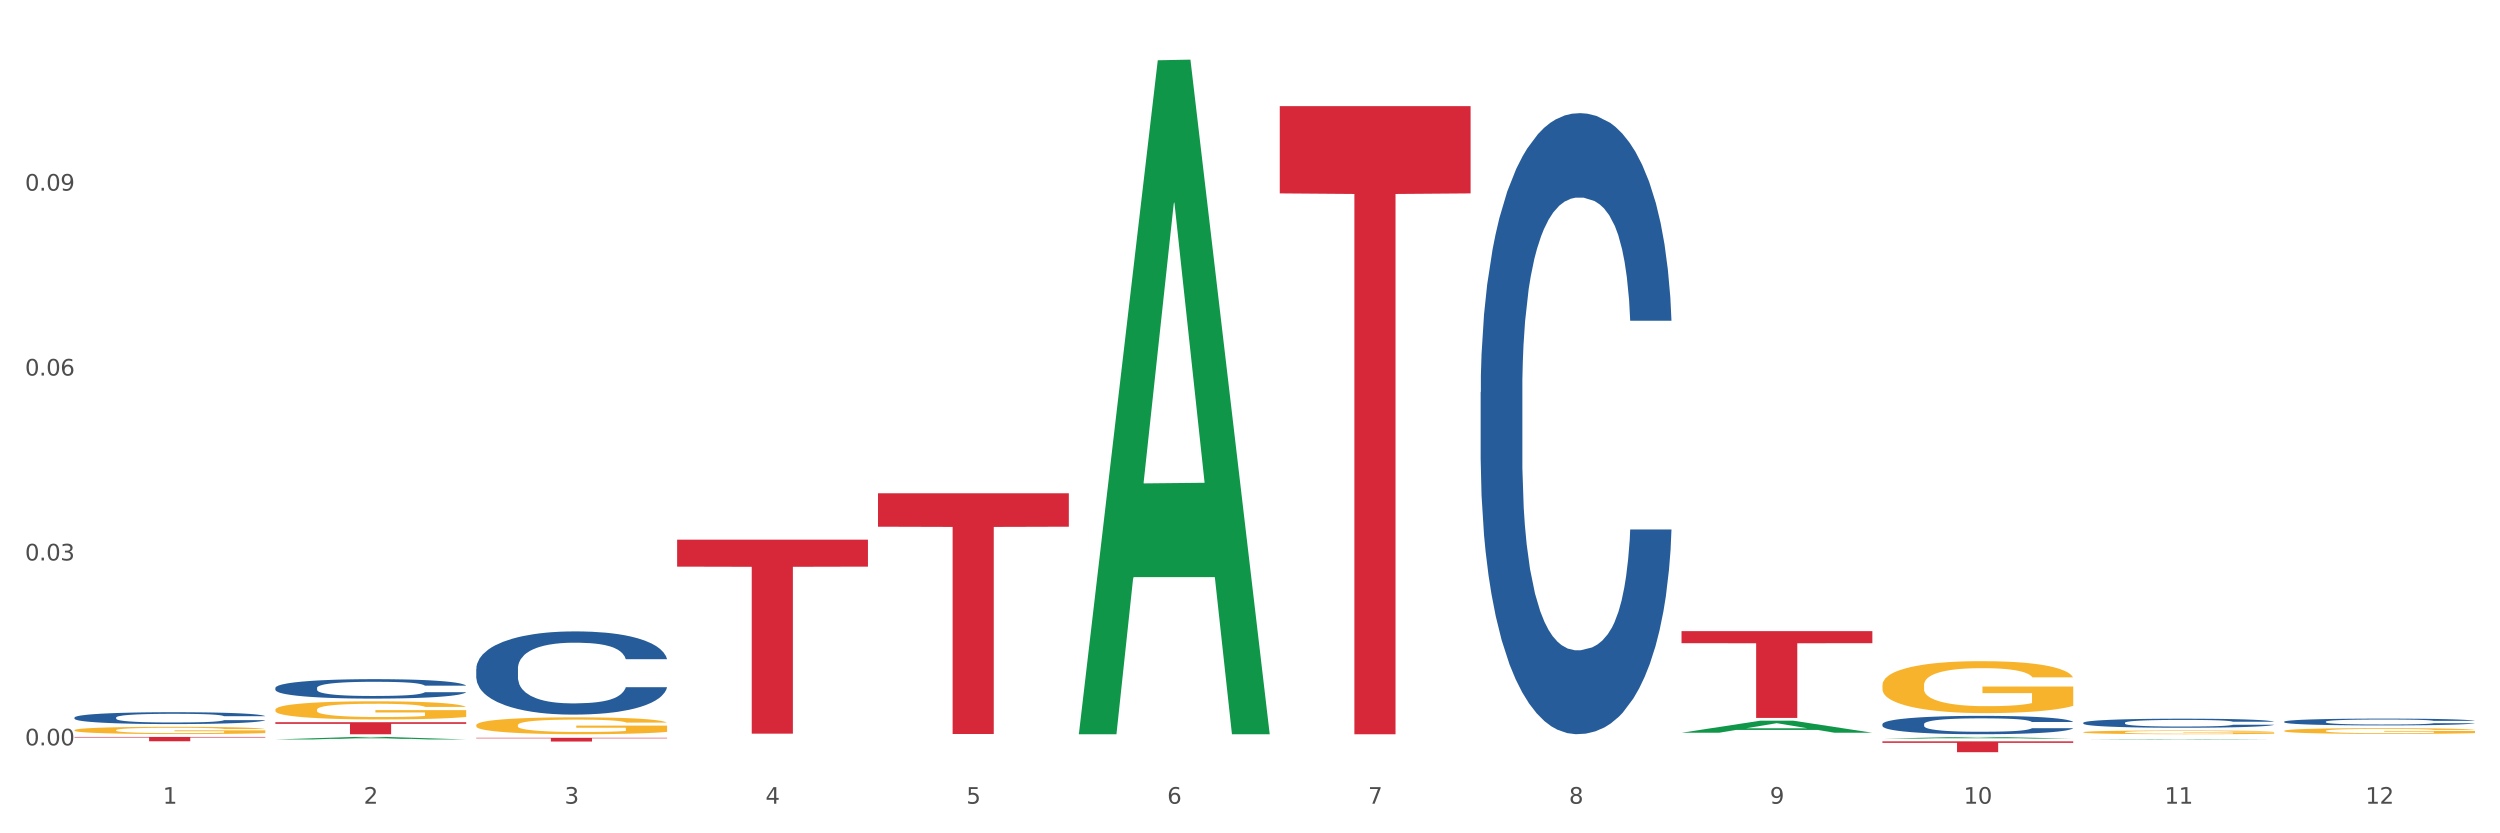 <?xml version="1.0" encoding="utf-8" standalone="no"?>
<!DOCTYPE svg PUBLIC "-//W3C//DTD SVG 1.1//EN"
  "http://www.w3.org/Graphics/SVG/1.1/DTD/svg11.dtd">
<svg xmlns:xlink="http://www.w3.org/1999/xlink" width="1080pt" height="360pt" viewBox="0 0 1080 360" xmlns="http://www.w3.org/2000/svg" version="1.1">
 <rect x="0" y="0" width="1080" height="360" fill="#333333" stroke="none"/>
 <defs>
  <style type="text/css">*{stroke-linejoin: round; stroke-linecap: butt}</style>
 </defs>
 <g id="figure_1">
  <g id="patch_1">
   <path d="M 0 360 
L 1080 360 
L 1080 0 
L 0 0 
z
" style="fill: #ffffff; stroke: #ffffff; stroke-linejoin: miter"/>
  </g>
  <g id="axes_1">
   <g id="matplotlib.axis_1">
    <g id="xtick_1">
     <g id="text_1">
      <!-- 1 -->
      <g style="fill: #4d4d4d" transform="translate(70.342 347.204) scale(0.096 -0.096)">
       <defs>
        <path id="DejaVuSans-31" d="M 794 531 
L 1825 531 
L 1825 4091 
L 703 3866 
L 703 4441 
L 1819 4666 
L 2450 4666 
L 2450 531 
L 3481 531 
L 3481 0 
L 794 0 
L 794 531 
z
" transform="scale(0.016)"/>
       </defs>
       <use xlink:href="#DejaVuSans-31"/>
      </g>
     </g>
    </g>
    <g id="xtick_2">
     <g id="text_2">
      <!-- 2 -->
      <g style="fill: #4d4d4d" transform="translate(157.122 347.204) scale(0.096 -0.096)">
       <defs>
        <path id="DejaVuSans-32" d="M 1228 531 
L 3431 531 
L 3431 0 
L 469 0 
L 469 531 
Q 828 903 1448 1529 
Q 2069 2156 2228 2338 
Q 2531 2678 2651 2914 
Q 2772 3150 2772 3378 
Q 2772 3750 2511 3984 
Q 2250 4219 1831 4219 
Q 1534 4219 1204 4116 
Q 875 4013 500 3803 
L 500 4441 
Q 881 4594 1212 4672 
Q 1544 4750 1819 4750 
Q 2544 4750 2975 4387 
Q 3406 4025 3406 3419 
Q 3406 3131 3298 2873 
Q 3191 2616 2906 2266 
Q 2828 2175 2409 1742 
Q 1991 1309 1228 531 
z
" transform="scale(0.016)"/>
       </defs>
       <use xlink:href="#DejaVuSans-32"/>
      </g>
     </g>
    </g>
    <g id="xtick_3">
     <g id="text_3">
      <!-- 3 -->
      <g style="fill: #4d4d4d" transform="translate(243.902 347.204) scale(0.096 -0.096)">
       <defs>
        <path id="DejaVuSans-33" d="M 2597 2516 
Q 3050 2419 3304 2112 
Q 3559 1806 3559 1356 
Q 3559 666 3084 287 
Q 2609 -91 1734 -91 
Q 1441 -91 1130 -33 
Q 819 25 488 141 
L 488 750 
Q 750 597 1062 519 
Q 1375 441 1716 441 
Q 2309 441 2620 675 
Q 2931 909 2931 1356 
Q 2931 1769 2642 2001 
Q 2353 2234 1838 2234 
L 1294 2234 
L 1294 2753 
L 1863 2753 
Q 2328 2753 2575 2939 
Q 2822 3125 2822 3475 
Q 2822 3834 2567 4026 
Q 2313 4219 1838 4219 
Q 1578 4219 1281 4162 
Q 984 4106 628 3988 
L 628 4550 
Q 988 4650 1302 4700 
Q 1616 4750 1894 4750 
Q 2613 4750 3031 4423 
Q 3450 4097 3450 3541 
Q 3450 3153 3228 2886 
Q 3006 2619 2597 2516 
z
" transform="scale(0.016)"/>
       </defs>
       <use xlink:href="#DejaVuSans-33"/>
      </g>
     </g>
    </g>
    <g id="xtick_4">
     <g id="text_4">
      <!-- 4 -->
      <g style="fill: #4d4d4d" transform="translate(330.683 347.204) scale(0.096 -0.096)">
       <defs>
        <path id="DejaVuSans-34" d="M 2419 4116 
L 825 1625 
L 2419 1625 
L 2419 4116 
z
M 2253 4666 
L 3047 4666 
L 3047 1625 
L 3713 1625 
L 3713 1100 
L 3047 1100 
L 3047 0 
L 2419 0 
L 2419 1100 
L 313 1100 
L 313 1709 
L 2253 4666 
z
" transform="scale(0.016)"/>
       </defs>
       <use xlink:href="#DejaVuSans-34"/>
      </g>
     </g>
    </g>
    <g id="xtick_5">
     <g id="text_5">
      <!-- 5 -->
      <g style="fill: #4d4d4d" transform="translate(417.463 347.204) scale(0.096 -0.096)">
       <defs>
        <path id="DejaVuSans-35" d="M 691 4666 
L 3169 4666 
L 3169 4134 
L 1269 4134 
L 1269 2991 
Q 1406 3038 1543 3061 
Q 1681 3084 1819 3084 
Q 2600 3084 3056 2656 
Q 3513 2228 3513 1497 
Q 3513 744 3044 326 
Q 2575 -91 1722 -91 
Q 1428 -91 1123 -41 
Q 819 9 494 109 
L 494 744 
Q 775 591 1075 516 
Q 1375 441 1709 441 
Q 2250 441 2565 725 
Q 2881 1009 2881 1497 
Q 2881 1984 2565 2268 
Q 2250 2553 1709 2553 
Q 1456 2553 1204 2497 
Q 953 2441 691 2322 
L 691 4666 
z
" transform="scale(0.016)"/>
       </defs>
       <use xlink:href="#DejaVuSans-35"/>
      </g>
     </g>
    </g>
    <g id="xtick_6">
     <g id="text_6">
      <!-- 6 -->
      <g style="fill: #4d4d4d" transform="translate(504.243 347.204) scale(0.096 -0.096)">
       <defs>
        <path id="DejaVuSans-36" d="M 2113 2584 
Q 1688 2584 1439 2293 
Q 1191 2003 1191 1497 
Q 1191 994 1439 701 
Q 1688 409 2113 409 
Q 2538 409 2786 701 
Q 3034 994 3034 1497 
Q 3034 2003 2786 2293 
Q 2538 2584 2113 2584 
z
M 3366 4563 
L 3366 3988 
Q 3128 4100 2886 4159 
Q 2644 4219 2406 4219 
Q 1781 4219 1451 3797 
Q 1122 3375 1075 2522 
Q 1259 2794 1537 2939 
Q 1816 3084 2150 3084 
Q 2853 3084 3261 2657 
Q 3669 2231 3669 1497 
Q 3669 778 3244 343 
Q 2819 -91 2113 -91 
Q 1303 -91 875 529 
Q 447 1150 447 2328 
Q 447 3434 972 4092 
Q 1497 4750 2381 4750 
Q 2619 4750 2861 4703 
Q 3103 4656 3366 4563 
z
" transform="scale(0.016)"/>
       </defs>
       <use xlink:href="#DejaVuSans-36"/>
      </g>
     </g>
    </g>
    <g id="xtick_7">
     <g id="text_7">
      <!-- 7 -->
      <g style="fill: #4d4d4d" transform="translate(591.024 347.204) scale(0.096 -0.096)">
       <defs>
        <path id="DejaVuSans-37" d="M 525 4666 
L 3525 4666 
L 3525 4397 
L 1831 0 
L 1172 0 
L 2766 4134 
L 525 4134 
L 525 4666 
z
" transform="scale(0.016)"/>
       </defs>
       <use xlink:href="#DejaVuSans-37"/>
      </g>
     </g>
    </g>
    <g id="xtick_8">
     <g id="text_8">
      <!-- 8 -->
      <g style="fill: #4d4d4d" transform="translate(677.804 347.204) scale(0.096 -0.096)">
       <defs>
        <path id="DejaVuSans-38" d="M 2034 2216 
Q 1584 2216 1326 1975 
Q 1069 1734 1069 1313 
Q 1069 891 1326 650 
Q 1584 409 2034 409 
Q 2484 409 2743 651 
Q 3003 894 3003 1313 
Q 3003 1734 2745 1975 
Q 2488 2216 2034 2216 
z
M 1403 2484 
Q 997 2584 770 2862 
Q 544 3141 544 3541 
Q 544 4100 942 4425 
Q 1341 4750 2034 4750 
Q 2731 4750 3128 4425 
Q 3525 4100 3525 3541 
Q 3525 3141 3298 2862 
Q 3072 2584 2669 2484 
Q 3125 2378 3379 2068 
Q 3634 1759 3634 1313 
Q 3634 634 3220 271 
Q 2806 -91 2034 -91 
Q 1263 -91 848 271 
Q 434 634 434 1313 
Q 434 1759 690 2068 
Q 947 2378 1403 2484 
z
M 1172 3481 
Q 1172 3119 1398 2916 
Q 1625 2713 2034 2713 
Q 2441 2713 2670 2916 
Q 2900 3119 2900 3481 
Q 2900 3844 2670 4047 
Q 2441 4250 2034 4250 
Q 1625 4250 1398 4047 
Q 1172 3844 1172 3481 
z
" transform="scale(0.016)"/>
       </defs>
       <use xlink:href="#DejaVuSans-38"/>
      </g>
     </g>
    </g>
    <g id="xtick_9">
     <g id="text_9">
      <!-- 9 -->
      <g style="fill: #4d4d4d" transform="translate(764.584 347.204) scale(0.096 -0.096)">
       <defs>
        <path id="DejaVuSans-39" d="M 703 97 
L 703 672 
Q 941 559 1184 500 
Q 1428 441 1663 441 
Q 2288 441 2617 861 
Q 2947 1281 2994 2138 
Q 2813 1869 2534 1725 
Q 2256 1581 1919 1581 
Q 1219 1581 811 2004 
Q 403 2428 403 3163 
Q 403 3881 828 4315 
Q 1253 4750 1959 4750 
Q 2769 4750 3195 4129 
Q 3622 3509 3622 2328 
Q 3622 1225 3098 567 
Q 2575 -91 1691 -91 
Q 1453 -91 1209 -44 
Q 966 3 703 97 
z
M 1959 2075 
Q 2384 2075 2632 2365 
Q 2881 2656 2881 3163 
Q 2881 3666 2632 3958 
Q 2384 4250 1959 4250 
Q 1534 4250 1286 3958 
Q 1038 3666 1038 3163 
Q 1038 2656 1286 2365 
Q 1534 2075 1959 2075 
z
" transform="scale(0.016)"/>
       </defs>
       <use xlink:href="#DejaVuSans-39"/>
      </g>
     </g>
    </g>
    <g id="xtick_10">
     <g id="text_10">
      <!-- 10 -->
      <g style="fill: #4d4d4d" transform="translate(848.311 347.204) scale(0.096 -0.096)">
       <defs>
        <path id="DejaVuSans-30" d="M 2034 4250 
Q 1547 4250 1301 3770 
Q 1056 3291 1056 2328 
Q 1056 1369 1301 889 
Q 1547 409 2034 409 
Q 2525 409 2770 889 
Q 3016 1369 3016 2328 
Q 3016 3291 2770 3770 
Q 2525 4250 2034 4250 
z
M 2034 4750 
Q 2819 4750 3233 4129 
Q 3647 3509 3647 2328 
Q 3647 1150 3233 529 
Q 2819 -91 2034 -91 
Q 1250 -91 836 529 
Q 422 1150 422 2328 
Q 422 3509 836 4129 
Q 1250 4750 2034 4750 
z
" transform="scale(0.016)"/>
       </defs>
       <use xlink:href="#DejaVuSans-31"/>
       <use xlink:href="#DejaVuSans-30" transform="translate(63.623 0)"/>
      </g>
     </g>
    </g>
    <g id="xtick_11">
     <g id="text_11">
      <!-- 11 -->
      <g style="fill: #4d4d4d" transform="translate(935.091 347.204) scale(0.096 -0.096)">
       <use xlink:href="#DejaVuSans-31"/>
       <use xlink:href="#DejaVuSans-31" transform="translate(63.623 0)"/>
      </g>
     </g>
    </g>
    <g id="xtick_12">
     <g id="text_12">
      <!-- 12 -->
      <g style="fill: #4d4d4d" transform="translate(1021.871 347.204) scale(0.096 -0.096)">
       <use xlink:href="#DejaVuSans-31"/>
       <use xlink:href="#DejaVuSans-32" transform="translate(63.623 0)"/>
      </g>
     </g>
    </g>
    <g id="xtick_13"/>
    <g id="xtick_14"/>
    <g id="xtick_15"/>
    <g id="xtick_16"/>
    <g id="xtick_17"/>
    <g id="xtick_18"/>
    <g id="xtick_19"/>
    <g id="xtick_20"/>
    <g id="xtick_21"/>
    <g id="xtick_22"/>
    <g id="xtick_23"/>
   </g>
   <g id="matplotlib.axis_2">
    <g id="ytick_1">
     <g id="text_13">
      <!-- 0.00 -->
      <g style="fill: #4d4d4d" transform="translate(10.8 322.006) scale(0.096 -0.096)">
       <defs>
        <path id="DejaVuSans-2e" d="M 684 794 
L 1344 794 
L 1344 0 
L 684 0 
L 684 794 
z
" transform="scale(0.016)"/>
       </defs>
       <use xlink:href="#DejaVuSans-30"/>
       <use xlink:href="#DejaVuSans-2e" transform="translate(63.623 0)"/>
       <use xlink:href="#DejaVuSans-30" transform="translate(95.41 0)"/>
       <use xlink:href="#DejaVuSans-30" transform="translate(159.033 0)"/>
      </g>
     </g>
    </g>
    <g id="ytick_2">
     <g id="text_14">
      <!-- 0.03 -->
      <g style="fill: #4d4d4d" transform="translate(10.8 242.124) scale(0.096 -0.096)">
       <use xlink:href="#DejaVuSans-30"/>
       <use xlink:href="#DejaVuSans-2e" transform="translate(63.623 0)"/>
       <use xlink:href="#DejaVuSans-30" transform="translate(95.41 0)"/>
       <use xlink:href="#DejaVuSans-33" transform="translate(159.033 0)"/>
      </g>
     </g>
    </g>
    <g id="ytick_3">
     <g id="text_15">
      <!-- 0.06 -->
      <g style="fill: #4d4d4d" transform="translate(10.8 162.242) scale(0.096 -0.096)">
       <use xlink:href="#DejaVuSans-30"/>
       <use xlink:href="#DejaVuSans-2e" transform="translate(63.623 0)"/>
       <use xlink:href="#DejaVuSans-30" transform="translate(95.41 0)"/>
       <use xlink:href="#DejaVuSans-36" transform="translate(159.033 0)"/>
      </g>
     </g>
    </g>
    <g id="ytick_4">
     <g id="text_16">
      <!-- 0.09 -->
      <g style="fill: #4d4d4d" transform="translate(10.8 82.36) scale(0.096 -0.096)">
       <use xlink:href="#DejaVuSans-30"/>
       <use xlink:href="#DejaVuSans-2e" transform="translate(63.623 0)"/>
       <use xlink:href="#DejaVuSans-30" transform="translate(95.41 0)"/>
       <use xlink:href="#DejaVuSans-39" transform="translate(159.033 0)"/>
      </g>
     </g>
    </g>
    <g id="ytick_5"/>
    <g id="ytick_6"/>
    <g id="ytick_7"/>
    <g id="ytick_8"/>
   </g>
   <g id="PolyCollection_1">
    <path d="M 899.978 319.516 
L 900.063 319.516 
L 934.06 319.273 
L 948.168 319.272 
L 982.42 319.516 
L 966.101 319.516 
L 958.707 319.459 
L 923.606 319.459 
L 923.351 319.46 
L 916.212 319.516 
L 899.978 319.516 
L 899.978 319.516 
L 928.025 319.426 
L 954.288 319.425 
L 941.284 319.324 
L 941.114 319.324 
L 940.944 319.325 
L 927.94 319.425 
L 928.025 319.426 
L 899.978 319.516 
z
" clip-path="url(#pc11365e813)" style="fill: #109648"/>
    <path d="M 379.296 213.08 
L 461.738 213.08 
L 461.738 227.535 
L 429.308 227.633 
L 429.308 317.098 
L 411.531 317.098 
L 411.531 227.633 
L 379.296 227.535 
L 379.296 213.178 
L 379.296 213.08 
z
" clip-path="url(#pc11365e813)" style="fill: #d62839"/>
    <path d="M 292.516 233.142 
L 374.957 233.142 
L 374.957 244.786 
L 342.528 244.865 
L 342.528 316.936 
L 324.75 316.936 
L 324.75 244.865 
L 292.516 244.786 
L 292.516 233.22 
L 292.516 233.142 
z
" clip-path="url(#pc11365e813)" style="fill: #d62839"/>
    <path d="M 205.736 318.744 
L 288.177 318.744 
L 288.177 318.965 
L 255.747 318.967 
L 255.747 320.334 
L 237.97 320.334 
L 237.97 318.967 
L 205.736 318.965 
L 205.736 318.746 
L 205.736 318.744 
z
" clip-path="url(#pc11365e813)" style="fill: #d62839"/>
    <path d="M 552.857 45.839 
L 635.298 45.839 
L 635.298 83.548 
L 602.869 83.802 
L 602.869 317.189 
L 585.091 317.189 
L 585.091 83.802 
L 552.857 83.548 
L 552.857 46.094 
L 552.857 45.839 
z
" clip-path="url(#pc11365e813)" style="fill: #d62839"/>
    <path d="M 813.198 320.258 
L 895.639 320.258 
L 895.639 320.91 
L 863.21 320.915 
L 863.21 324.95 
L 845.432 324.95 
L 845.432 320.915 
L 813.198 320.91 
L 813.198 320.263 
L 813.198 320.258 
z
" clip-path="url(#pc11365e813)" style="fill: #d62839"/>
    <path d="M 726.418 272.641 
L 808.859 272.641 
L 808.859 277.854 
L 776.429 277.89 
L 776.429 310.155 
L 758.652 310.155 
L 758.652 277.89 
L 726.418 277.854 
L 726.418 272.676 
L 726.418 272.641 
z
" clip-path="url(#pc11365e813)" style="fill: #d62839"/>
    <path d="M 32.175 318.359 
L 114.616 318.359 
L 114.616 318.617 
L 82.187 318.619 
L 82.187 320.216 
L 64.409 320.216 
L 64.409 318.619 
L 32.175 318.617 
L 32.175 318.361 
L 32.175 318.359 
z
" clip-path="url(#pc11365e813)" style="fill: #d62839"/>
    <path d="M 986.759 311.759 
L 986.856 311.757 
L 986.856 311.681 
L 987.148 311.579 
L 988.22 311.391 
L 989.585 311.248 
L 991.923 311.081 
L 993.19 311.011 
L 994.847 310.933 
L 998.258 310.807 
L 1002.156 310.699 
L 1004.884 310.64 
L 1006.93 310.602 
L 1011.511 310.535 
L 1014.142 310.505 
L 1016.87 310.481 
L 1019.209 310.465 
L 1023.107 310.446 
L 1026.225 310.438 
L 1029.831 310.435 
L 1032.852 310.438 
L 1036.847 310.449 
L 1042.694 310.481 
L 1044.935 310.5 
L 1047.956 310.532 
L 1051.075 310.575 
L 1053.608 310.618 
L 1056.532 310.68 
L 1059.553 310.761 
L 1062.476 310.863 
L 1064.522 310.958 
L 1066.179 311.057 
L 1067.641 311.178 
L 1068.713 311.31 
L 1069.2 311.42 
L 1051.367 311.42 
L 1050.88 311.321 
L 1049.905 311.213 
L 1048.931 311.141 
L 1047.859 311.081 
L 1046.202 311.014 
L 1044.74 310.971 
L 1042.304 310.92 
L 1040.063 310.888 
L 1038.211 310.869 
L 1035.97 310.853 
L 1031.195 310.836 
L 1027.784 310.836 
L 1025.641 310.842 
L 1023.009 310.855 
L 1020.768 310.874 
L 1018.137 310.906 
L 1016.091 310.941 
L 1014.044 310.987 
L 1012.875 311.019 
L 1011.121 311.079 
L 1009.951 311.127 
L 1008.392 311.21 
L 1007.515 311.27 
L 1005.956 311.423 
L 1005.274 311.536 
L 1004.982 311.614 
L 1004.787 311.7 
L 1004.787 312.12 
L 1005.371 312.308 
L 1005.859 312.389 
L 1006.638 312.481 
L 1008.1 312.599 
L 1010.244 312.715 
L 1012.485 312.798 
L 1014.337 312.849 
L 1016.091 312.887 
L 1017.845 312.917 
L 1019.989 312.943 
L 1021.743 312.96 
L 1024.374 312.976 
L 1027.492 312.984 
L 1029.928 312.984 
L 1034.898 312.97 
L 1037.139 312.957 
L 1039.283 312.938 
L 1041.622 312.908 
L 1043.474 312.876 
L 1044.546 312.852 
L 1046.3 312.801 
L 1047.664 312.747 
L 1048.833 312.685 
L 1049.613 312.631 
L 1050.49 312.551 
L 1051.172 312.459 
L 1051.367 312.411 
L 1069.2 312.411 
L 1068.81 312.507 
L 1068.128 312.602 
L 1066.764 312.728 
L 1065.692 312.801 
L 1064.035 312.89 
L 1062.281 312.965 
L 1059.845 313.048 
L 1057.604 313.11 
L 1055.265 313.164 
L 1052.731 313.213 
L 1048.151 313.28 
L 1046.495 313.299 
L 1042.986 313.331 
L 1040.258 313.35 
L 1036.262 313.369 
L 1032.17 313.379 
L 1027.882 313.382 
L 1024.081 313.377 
L 1019.891 313.361 
L 1017.26 313.344 
L 1014.337 313.32 
L 1010.926 313.282 
L 1007.71 313.237 
L 1004.689 313.183 
L 1001.863 313.121 
L 999.232 313.051 
L 995.821 312.935 
L 993.288 312.822 
L 991.436 312.717 
L 990.169 312.629 
L 988.903 312.516 
L 988.22 312.438 
L 987.148 312.249 
L 986.759 312.074 
L 986.759 311.759 
z
" clip-path="url(#pc11365e813)" style="fill: #255c99"/>
    <path d="M 118.955 311.978 
L 201.397 311.978 
L 201.397 312.702 
L 168.967 312.707 
L 168.967 317.189 
L 151.189 317.189 
L 151.189 312.707 
L 118.955 312.702 
L 118.955 311.983 
L 118.955 311.978 
z
" clip-path="url(#pc11365e813)" style="fill: #d62839"/>
    <path d="M 32.175 309.976 
L 32.272 309.972 
L 32.272 309.84 
L 32.565 309.662 
L 33.637 309.334 
L 35.001 309.086 
L 37.34 308.795 
L 38.607 308.674 
L 40.263 308.538 
L 43.674 308.317 
L 47.572 308.13 
L 50.3 308.027 
L 52.347 307.961 
L 56.927 307.844 
L 59.558 307.793 
L 62.287 307.75 
L 64.625 307.722 
L 68.523 307.689 
L 71.642 307.675 
L 75.247 307.671 
L 78.268 307.675 
L 82.263 307.694 
L 88.11 307.75 
L 90.352 307.783 
L 93.373 307.839 
L 96.491 307.914 
L 99.025 307.989 
L 101.948 308.097 
L 104.969 308.238 
L 107.892 308.416 
L 109.939 308.58 
L 111.595 308.753 
L 113.057 308.964 
L 114.129 309.194 
L 114.616 309.386 
L 96.783 309.386 
L 96.296 309.212 
L 95.322 309.025 
L 94.347 308.898 
L 93.275 308.795 
L 91.619 308.678 
L 90.157 308.603 
L 87.721 308.514 
L 85.479 308.458 
L 83.628 308.425 
L 81.386 308.397 
L 76.611 308.369 
L 73.201 308.369 
L 71.057 308.378 
L 68.426 308.402 
L 66.184 308.435 
L 63.553 308.491 
L 61.507 308.552 
L 59.461 308.631 
L 58.291 308.688 
L 56.537 308.791 
L 55.368 308.875 
L 53.809 309.02 
L 52.932 309.123 
L 51.372 309.391 
L 50.69 309.587 
L 50.398 309.723 
L 50.203 309.873 
L 50.203 310.604 
L 50.788 310.932 
L 51.275 311.073 
L 52.054 311.232 
L 53.516 311.438 
L 55.66 311.64 
L 57.901 311.785 
L 59.753 311.874 
L 61.507 311.94 
L 63.261 311.991 
L 65.405 312.038 
L 67.159 312.066 
L 69.79 312.094 
L 72.908 312.108 
L 75.345 312.108 
L 80.314 312.085 
L 82.556 312.062 
L 84.7 312.029 
L 87.038 311.977 
L 88.89 311.921 
L 89.962 311.879 
L 91.716 311.79 
L 93.08 311.696 
L 94.25 311.588 
L 95.029 311.495 
L 95.906 311.354 
L 96.588 311.195 
L 96.783 311.11 
L 114.616 311.11 
L 114.227 311.279 
L 113.544 311.443 
L 112.18 311.663 
L 111.108 311.79 
L 109.452 311.944 
L 107.697 312.076 
L 105.261 312.221 
L 103.02 312.329 
L 100.681 312.422 
L 98.148 312.507 
L 93.567 312.624 
L 91.911 312.657 
L 88.403 312.713 
L 85.674 312.746 
L 81.679 312.779 
L 77.586 312.797 
L 73.298 312.802 
L 69.498 312.793 
L 65.307 312.765 
L 62.676 312.736 
L 59.753 312.694 
L 56.342 312.629 
L 53.126 312.549 
L 50.105 312.455 
L 47.279 312.347 
L 44.648 312.226 
L 41.238 312.024 
L 38.704 311.827 
L 36.853 311.645 
L 35.586 311.49 
L 34.319 311.293 
L 33.637 311.157 
L 32.565 310.829 
L 32.175 310.525 
L 32.175 309.976 
z
" clip-path="url(#pc11365e813)" style="fill: #255c99"/>
    <path d="M 118.955 297.168 
L 119.053 297.16 
L 119.053 296.946 
L 119.345 296.654 
L 120.417 296.117 
L 121.781 295.71 
L 124.12 295.235 
L 125.387 295.035 
L 127.044 294.813 
L 130.454 294.452 
L 134.352 294.145 
L 137.081 293.976 
L 139.127 293.869 
L 143.707 293.677 
L 146.338 293.593 
L 149.067 293.524 
L 151.406 293.478 
L 155.304 293.424 
L 158.422 293.401 
L 162.028 293.393 
L 165.048 293.401 
L 169.044 293.432 
L 174.891 293.524 
L 177.132 293.577 
L 180.153 293.669 
L 183.271 293.792 
L 185.805 293.915 
L 188.728 294.091 
L 191.749 294.322 
L 194.673 294.613 
L 196.719 294.882 
L 198.376 295.166 
L 199.837 295.511 
L 200.909 295.887 
L 201.397 296.201 
L 183.564 296.201 
L 183.076 295.917 
L 182.102 295.611 
L 181.127 295.403 
L 180.055 295.235 
L 178.399 295.043 
L 176.937 294.92 
L 174.501 294.774 
L 172.26 294.682 
L 170.408 294.628 
L 168.167 294.582 
L 163.392 294.536 
L 159.981 294.536 
L 157.837 294.552 
L 155.206 294.59 
L 152.965 294.644 
L 150.334 294.736 
L 148.287 294.836 
L 146.241 294.966 
L 145.071 295.058 
L 143.317 295.227 
L 142.148 295.365 
L 140.589 295.603 
L 139.712 295.772 
L 138.153 296.209 
L 137.471 296.531 
L 137.178 296.754 
L 136.983 296.999 
L 136.983 298.196 
L 137.568 298.733 
L 138.055 298.964 
L 138.835 299.224 
L 140.297 299.562 
L 142.44 299.892 
L 144.682 300.13 
L 146.533 300.276 
L 148.287 300.383 
L 150.041 300.467 
L 152.185 300.544 
L 153.939 300.59 
L 156.57 300.636 
L 159.689 300.659 
L 162.125 300.659 
L 167.095 300.621 
L 169.336 300.583 
L 171.48 300.529 
L 173.819 300.444 
L 175.67 300.352 
L 176.742 300.283 
L 178.496 300.138 
L 179.861 299.984 
L 181.03 299.808 
L 181.81 299.654 
L 182.687 299.424 
L 183.369 299.163 
L 183.564 299.025 
L 201.397 299.025 
L 201.007 299.301 
L 200.325 299.57 
L 198.96 299.93 
L 197.889 300.138 
L 196.232 300.391 
L 194.478 300.606 
L 192.042 300.843 
L 189.8 301.02 
L 187.462 301.173 
L 184.928 301.311 
L 180.348 301.503 
L 178.691 301.557 
L 175.183 301.649 
L 172.454 301.703 
L 168.459 301.756 
L 164.366 301.787 
L 160.079 301.795 
L 156.278 301.779 
L 152.088 301.733 
L 149.457 301.687 
L 146.533 301.618 
L 143.123 301.511 
L 139.907 301.381 
L 136.886 301.227 
L 134.06 301.051 
L 131.429 300.851 
L 128.018 300.521 
L 125.484 300.199 
L 123.633 299.9 
L 122.366 299.646 
L 121.099 299.324 
L 120.417 299.102 
L 119.345 298.565 
L 118.955 298.066 
L 118.955 297.168 
z
" clip-path="url(#pc11365e813)" style="fill: #255c99"/>
    <path d="M 205.736 288.915 
L 205.833 288.882 
L 205.833 287.963 
L 206.125 286.715 
L 207.197 284.416 
L 208.562 282.676 
L 210.9 280.64 
L 212.167 279.787 
L 213.824 278.834 
L 217.235 277.291 
L 221.133 275.978 
L 223.861 275.255 
L 225.907 274.795 
L 230.488 273.975 
L 233.119 273.613 
L 235.847 273.318 
L 238.186 273.121 
L 242.084 272.891 
L 245.202 272.792 
L 248.808 272.76 
L 251.829 272.792 
L 255.824 272.924 
L 261.671 273.318 
L 263.912 273.548 
L 266.933 273.942 
L 270.052 274.467 
L 272.585 274.992 
L 275.509 275.748 
L 278.53 276.733 
L 281.453 277.981 
L 283.499 279.13 
L 285.156 280.345 
L 286.618 281.822 
L 287.69 283.431 
L 288.177 284.778 
L 270.344 284.778 
L 269.857 283.563 
L 268.882 282.249 
L 267.908 281.363 
L 266.836 280.64 
L 265.179 279.819 
L 263.717 279.294 
L 261.281 278.67 
L 259.04 278.276 
L 257.188 278.046 
L 254.947 277.849 
L 250.172 277.652 
L 246.761 277.652 
L 244.618 277.718 
L 241.986 277.882 
L 239.745 278.112 
L 237.114 278.506 
L 235.068 278.933 
L 233.021 279.491 
L 231.852 279.885 
L 230.098 280.607 
L 228.928 281.198 
L 227.369 282.216 
L 226.492 282.939 
L 224.933 284.81 
L 224.251 286.19 
L 223.959 287.142 
L 223.764 288.193 
L 223.764 293.315 
L 224.348 295.614 
L 224.836 296.599 
L 225.615 297.715 
L 227.077 299.16 
L 229.221 300.572 
L 231.462 301.59 
L 233.314 302.214 
L 235.068 302.673 
L 236.822 303.034 
L 238.966 303.363 
L 240.72 303.56 
L 243.351 303.757 
L 246.469 303.855 
L 248.905 303.855 
L 253.875 303.691 
L 256.116 303.527 
L 258.26 303.297 
L 260.599 302.936 
L 262.451 302.542 
L 263.523 302.246 
L 265.277 301.623 
L 266.641 300.966 
L 267.81 300.211 
L 268.59 299.554 
L 269.467 298.569 
L 270.149 297.452 
L 270.344 296.861 
L 288.177 296.861 
L 287.787 298.043 
L 287.105 299.193 
L 285.741 300.736 
L 284.669 301.623 
L 283.012 302.706 
L 281.258 303.626 
L 278.822 304.643 
L 276.581 305.399 
L 274.242 306.055 
L 271.708 306.646 
L 267.128 307.467 
L 265.472 307.697 
L 261.963 308.091 
L 259.235 308.321 
L 255.239 308.551 
L 251.147 308.682 
L 246.859 308.715 
L 243.058 308.649 
L 238.868 308.452 
L 236.237 308.255 
L 233.314 307.96 
L 229.903 307.5 
L 226.687 306.942 
L 223.666 306.285 
L 220.84 305.53 
L 218.209 304.676 
L 214.798 303.264 
L 212.265 301.885 
L 210.413 300.605 
L 209.146 299.521 
L 207.88 298.142 
L 207.197 297.19 
L 206.125 294.891 
L 205.736 292.757 
L 205.736 288.915 
z
" clip-path="url(#pc11365e813)" style="fill: #255c99"/>
    <path d="M 639.637 169.428 
L 639.735 169.183 
L 639.735 162.322 
L 640.027 153.011 
L 641.099 135.859 
L 642.463 122.872 
L 644.802 107.68 
L 646.069 101.309 
L 647.726 94.203 
L 651.136 82.687 
L 655.034 72.885 
L 657.763 67.495 
L 659.809 64.064 
L 664.389 57.938 
L 667.02 55.243 
L 669.749 53.038 
L 672.088 51.567 
L 675.986 49.852 
L 679.104 49.117 
L 682.71 48.872 
L 685.73 49.117 
L 689.726 50.097 
L 695.573 53.038 
L 697.814 54.753 
L 700.835 57.693 
L 703.953 61.614 
L 706.487 65.534 
L 709.41 71.17 
L 712.431 78.521 
L 715.355 87.832 
L 717.401 96.408 
L 719.058 105.475 
L 720.519 116.501 
L 721.591 128.508 
L 722.079 138.554 
L 704.246 138.554 
L 703.758 129.488 
L 702.784 119.686 
L 701.809 113.071 
L 700.737 107.68 
L 699.081 101.554 
L 697.619 97.634 
L 695.183 92.978 
L 692.942 90.038 
L 691.09 88.322 
L 688.849 86.852 
L 684.074 85.382 
L 680.663 85.382 
L 678.519 85.872 
L 675.888 87.097 
L 673.647 88.812 
L 671.016 91.753 
L 668.969 94.938 
L 666.923 99.104 
L 665.754 102.044 
L 663.999 107.435 
L 662.83 111.845 
L 661.271 119.441 
L 660.394 124.832 
L 658.835 138.799 
L 658.153 149.09 
L 657.86 156.196 
L 657.665 164.037 
L 657.665 202.262 
L 658.25 219.415 
L 658.737 226.766 
L 659.517 235.097 
L 660.979 245.878 
L 663.122 256.415 
L 665.364 264.011 
L 667.215 268.666 
L 668.969 272.097 
L 670.723 274.792 
L 672.867 277.242 
L 674.621 278.713 
L 677.252 280.183 
L 680.371 280.918 
L 682.807 280.918 
L 687.777 279.693 
L 690.018 278.468 
L 692.162 276.752 
L 694.501 274.057 
L 696.352 271.117 
L 697.424 268.911 
L 699.178 264.256 
L 700.543 259.355 
L 701.712 253.719 
L 702.492 248.819 
L 703.369 241.468 
L 704.051 233.137 
L 704.246 228.726 
L 722.079 228.726 
L 721.689 237.547 
L 721.007 246.123 
L 719.642 257.64 
L 718.571 264.256 
L 716.914 272.342 
L 715.16 279.203 
L 712.724 286.799 
L 710.482 292.434 
L 708.144 297.335 
L 705.61 301.746 
L 701.03 307.871 
L 699.373 309.587 
L 695.865 312.527 
L 693.136 314.242 
L 689.141 315.958 
L 685.048 316.938 
L 680.761 317.183 
L 676.96 316.693 
L 672.77 315.222 
L 670.139 313.752 
L 667.215 311.547 
L 663.805 308.116 
L 660.589 303.951 
L 657.568 299.05 
L 654.742 293.415 
L 652.111 287.044 
L 648.7 276.507 
L 646.166 266.216 
L 644.315 256.66 
L 643.048 248.574 
L 641.781 238.282 
L 641.099 231.176 
L 640.027 214.024 
L 639.637 198.097 
L 639.637 169.428 
z
" clip-path="url(#pc11365e813)" style="fill: #255c99"/>
    <path d="M 813.198 312.814 
L 813.295 312.807 
L 813.295 312.604 
L 813.588 312.328 
L 814.66 311.821 
L 816.024 311.436 
L 818.363 310.986 
L 819.63 310.798 
L 821.286 310.587 
L 824.697 310.246 
L 828.595 309.956 
L 831.323 309.797 
L 833.37 309.695 
L 837.95 309.514 
L 840.581 309.434 
L 843.31 309.369 
L 845.648 309.325 
L 849.546 309.274 
L 852.665 309.253 
L 856.27 309.245 
L 859.291 309.253 
L 863.286 309.282 
L 869.133 309.369 
L 871.375 309.419 
L 874.396 309.506 
L 877.514 309.623 
L 880.048 309.739 
L 882.971 309.905 
L 885.992 310.123 
L 888.915 310.399 
L 890.962 310.653 
L 892.618 310.921 
L 894.08 311.247 
L 895.152 311.603 
L 895.639 311.9 
L 877.806 311.9 
L 877.319 311.632 
L 876.345 311.342 
L 875.37 311.146 
L 874.298 310.986 
L 872.642 310.805 
L 871.18 310.689 
L 868.744 310.551 
L 866.502 310.464 
L 864.651 310.413 
L 862.409 310.37 
L 857.634 310.326 
L 854.224 310.326 
L 852.08 310.341 
L 849.449 310.377 
L 847.207 310.428 
L 844.576 310.515 
L 842.53 310.609 
L 840.484 310.732 
L 839.314 310.819 
L 837.56 310.979 
L 836.391 311.11 
L 834.832 311.335 
L 833.955 311.494 
L 832.395 311.908 
L 831.713 312.212 
L 831.421 312.423 
L 831.226 312.655 
L 831.226 313.786 
L 831.811 314.294 
L 832.298 314.512 
L 833.077 314.759 
L 834.539 315.078 
L 836.683 315.39 
L 838.924 315.615 
L 840.776 315.752 
L 842.53 315.854 
L 844.284 315.934 
L 846.428 316.006 
L 848.182 316.05 
L 850.813 316.093 
L 853.931 316.115 
L 856.368 316.115 
L 861.338 316.079 
L 863.579 316.043 
L 865.723 315.992 
L 868.061 315.912 
L 869.913 315.825 
L 870.985 315.76 
L 872.739 315.622 
L 874.103 315.477 
L 875.273 315.31 
L 876.052 315.165 
L 876.929 314.947 
L 877.611 314.701 
L 877.806 314.57 
L 895.639 314.57 
L 895.25 314.831 
L 894.567 315.085 
L 893.203 315.426 
L 892.131 315.622 
L 890.475 315.861 
L 888.72 316.064 
L 886.284 316.289 
L 884.043 316.456 
L 881.704 316.601 
L 879.171 316.732 
L 874.59 316.913 
L 872.934 316.964 
L 869.426 317.051 
L 866.697 317.102 
L 862.702 317.152 
L 858.609 317.181 
L 854.321 317.189 
L 850.521 317.174 
L 846.33 317.131 
L 843.699 317.087 
L 840.776 317.022 
L 837.365 316.92 
L 834.149 316.797 
L 831.129 316.652 
L 828.303 316.485 
L 825.671 316.296 
L 822.261 315.985 
L 819.727 315.68 
L 817.876 315.397 
L 816.609 315.158 
L 815.342 314.853 
L 814.66 314.642 
L 813.588 314.135 
L 813.198 313.663 
L 813.198 312.814 
z
" clip-path="url(#pc11365e813)" style="fill: #255c99"/>
    <path d="M 899.978 312.232 
L 900.076 312.229 
L 900.076 312.128 
L 900.368 311.992 
L 901.44 311.742 
L 902.804 311.552 
L 905.143 311.33 
L 906.41 311.237 
L 908.067 311.133 
L 911.477 310.964 
L 915.375 310.821 
L 918.104 310.742 
L 920.15 310.692 
L 924.73 310.603 
L 927.361 310.563 
L 930.09 310.531 
L 932.429 310.51 
L 936.327 310.484 
L 939.445 310.474 
L 943.051 310.47 
L 946.071 310.474 
L 950.067 310.488 
L 955.914 310.531 
L 958.155 310.556 
L 961.176 310.599 
L 964.294 310.656 
L 966.828 310.714 
L 969.751 310.796 
L 972.772 310.903 
L 975.696 311.04 
L 977.742 311.165 
L 979.399 311.297 
L 980.86 311.459 
L 981.932 311.634 
L 982.42 311.781 
L 964.587 311.781 
L 964.099 311.648 
L 963.125 311.505 
L 962.15 311.408 
L 961.078 311.33 
L 959.422 311.24 
L 957.96 311.183 
L 955.524 311.115 
L 953.283 311.072 
L 951.431 311.047 
L 949.19 311.025 
L 944.415 311.004 
L 941.004 311.004 
L 938.86 311.011 
L 936.229 311.029 
L 933.988 311.054 
L 931.357 311.097 
L 929.31 311.143 
L 927.264 311.204 
L 926.095 311.247 
L 924.34 311.326 
L 923.171 311.391 
L 921.612 311.502 
L 920.735 311.58 
L 919.176 311.785 
L 918.494 311.935 
L 918.201 312.039 
L 918.006 312.153 
L 918.006 312.712 
L 918.591 312.963 
L 919.078 313.07 
L 919.858 313.192 
L 921.32 313.35 
L 923.463 313.504 
L 925.705 313.615 
L 927.556 313.683 
L 929.31 313.733 
L 931.064 313.772 
L 933.208 313.808 
L 934.962 313.83 
L 937.593 313.851 
L 940.712 313.862 
L 943.148 313.862 
L 948.118 313.844 
L 950.359 313.826 
L 952.503 313.801 
L 954.842 313.762 
L 956.693 313.719 
L 957.765 313.686 
L 959.519 313.618 
L 960.884 313.547 
L 962.053 313.464 
L 962.833 313.393 
L 963.71 313.285 
L 964.392 313.163 
L 964.587 313.099 
L 982.42 313.099 
L 982.03 313.228 
L 981.348 313.353 
L 979.983 313.522 
L 978.912 313.618 
L 977.255 313.737 
L 975.501 313.837 
L 973.065 313.948 
L 970.823 314.03 
L 968.485 314.102 
L 965.951 314.166 
L 961.371 314.256 
L 959.714 314.281 
L 956.206 314.324 
L 953.477 314.349 
L 949.482 314.374 
L 945.389 314.388 
L 941.102 314.392 
L 937.301 314.385 
L 933.111 314.363 
L 930.48 314.342 
L 927.556 314.31 
L 924.146 314.259 
L 920.93 314.199 
L 917.909 314.127 
L 915.083 314.045 
L 912.452 313.951 
L 909.041 313.797 
L 906.507 313.647 
L 904.656 313.507 
L 903.389 313.389 
L 902.122 313.239 
L 901.44 313.135 
L 900.368 312.884 
L 899.978 312.651 
L 899.978 312.232 
z
" clip-path="url(#pc11365e813)" style="fill: #255c99"/>
    <path d="M 813.198 319.087 
L 813.283 319.086 
L 847.279 318.36 
L 861.388 318.359 
L 895.639 319.088 
L 879.321 319.088 
L 871.927 318.918 
L 836.826 318.918 
L 836.571 318.921 
L 829.431 319.088 
L 813.198 319.088 
L 813.198 319.087 
L 841.245 318.817 
L 867.507 318.816 
L 854.504 318.514 
L 854.334 318.513 
L 854.164 318.515 
L 841.16 318.816 
L 841.245 318.817 
L 813.198 319.087 
z
" clip-path="url(#pc11365e813)" style="fill: #109648"/>
    <path d="M 726.418 316.539 
L 726.503 316.534 
L 760.499 311.33 
L 774.608 311.325 
L 808.859 316.548 
L 792.541 316.548 
L 785.146 315.332 
L 750.045 315.332 
L 749.79 315.352 
L 742.651 316.548 
L 726.418 316.548 
L 726.418 316.539 
L 754.465 314.606 
L 780.727 314.601 
L 767.723 312.438 
L 767.553 312.428 
L 767.383 312.443 
L 754.38 314.601 
L 754.465 314.606 
L 726.418 316.539 
z
" clip-path="url(#pc11365e813)" style="fill: #109648"/>
    <path d="M 118.955 306.589 
L 119.053 306.582 
L 119.053 306.324 
L 119.247 306.102 
L 120.221 305.565 
L 121.681 305.121 
L 122.751 304.885 
L 123.822 304.691 
L 125.087 304.498 
L 126.645 304.297 
L 129.467 304.004 
L 131.219 303.853 
L 133.361 303.696 
L 137.254 303.467 
L 140.077 303.338 
L 142.997 303.23 
L 147.766 303.101 
L 150.881 303.044 
L 154.19 303.001 
L 158.181 302.972 
L 161.198 302.965 
L 167.817 302.987 
L 173.462 303.051 
L 176.187 303.101 
L 179.691 303.187 
L 181.541 303.245 
L 184.558 303.359 
L 187.673 303.51 
L 189.814 303.638 
L 193.026 303.882 
L 195.459 304.126 
L 197.698 304.426 
L 198.866 304.634 
L 199.742 304.827 
L 200.521 305.049 
L 201.299 305.4 
L 183.779 305.4 
L 183.098 305.15 
L 182.027 304.913 
L 180.47 304.684 
L 179.107 304.541 
L 176.771 304.362 
L 174.63 304.247 
L 172.391 304.161 
L 169.666 304.09 
L 167.525 304.054 
L 164.507 304.025 
L 158.57 304.032 
L 154.579 304.09 
L 151.854 304.161 
L 150.102 304.226 
L 148.545 304.297 
L 146.793 304.398 
L 144.749 304.548 
L 143.289 304.684 
L 141.829 304.856 
L 140.661 305.028 
L 139.59 305.228 
L 138.714 305.443 
L 138.033 305.665 
L 137.449 305.938 
L 136.962 306.389 
L 136.962 307.37 
L 137.157 307.592 
L 137.643 307.886 
L 138.227 308.108 
L 139.201 308.373 
L 140.077 308.552 
L 141.731 308.81 
L 143.581 309.024 
L 145.041 309.16 
L 146.501 309.275 
L 149.031 309.433 
L 151.854 309.562 
L 154.287 309.64 
L 157.597 309.712 
L 159.835 309.741 
L 161.782 309.755 
L 166.551 309.755 
L 169.958 309.733 
L 173.754 309.683 
L 176.674 309.619 
L 179.107 309.54 
L 181.833 309.411 
L 183.585 309.289 
L 183.585 307.793 
L 162.171 307.785 
L 162.171 306.79 
L 201.397 306.79 
L 201.397 309.712 
L 199.742 309.862 
L 197.893 309.998 
L 195.946 310.12 
L 193.026 310.271 
L 189.522 310.414 
L 186.407 310.514 
L 183.098 310.6 
L 179.205 310.679 
L 174.143 310.75 
L 171.029 310.779 
L 167.135 310.801 
L 162.561 310.808 
L 158.57 310.793 
L 154.677 310.758 
L 150.589 310.693 
L 146.598 310.6 
L 143.581 310.507 
L 140.563 310.392 
L 137.351 310.242 
L 134.821 310.099 
L 132.874 309.97 
L 130.733 309.805 
L 128.397 309.59 
L 126.645 309.397 
L 125.087 309.196 
L 123.433 308.938 
L 122.265 308.716 
L 121.097 308.437 
L 120.415 308.229 
L 119.637 307.907 
L 119.053 307.456 
L 118.955 306.589 
z
" clip-path="url(#pc11365e813)" style="fill: #f7b32b"/>
    <path d="M 32.175 315.429 
L 32.272 315.426 
L 32.272 315.323 
L 32.467 315.233 
L 33.44 315.018 
L 34.9 314.839 
L 35.971 314.744 
L 37.042 314.666 
L 38.307 314.589 
L 39.864 314.508 
L 42.687 314.39 
L 44.439 314.329 
L 46.58 314.266 
L 50.474 314.174 
L 53.296 314.122 
L 56.216 314.079 
L 60.986 314.027 
L 64.1 314.004 
L 67.41 313.987 
L 71.4 313.975 
L 74.418 313.972 
L 81.036 313.981 
L 86.682 314.007 
L 89.407 314.027 
L 92.911 314.062 
L 94.76 314.085 
L 97.778 314.131 
L 100.892 314.191 
L 103.034 314.243 
L 106.246 314.341 
L 108.679 314.439 
L 110.918 314.56 
L 112.086 314.643 
L 112.962 314.721 
L 113.74 314.81 
L 114.519 314.951 
L 96.999 314.951 
L 96.318 314.851 
L 95.247 314.756 
L 93.69 314.663 
L 92.327 314.606 
L 89.991 314.534 
L 87.85 314.488 
L 85.611 314.453 
L 82.886 314.424 
L 80.744 314.41 
L 77.727 314.399 
L 71.79 314.401 
L 67.799 314.424 
L 65.074 314.453 
L 63.322 314.479 
L 61.764 314.508 
L 60.012 314.548 
L 57.968 314.609 
L 56.508 314.663 
L 55.048 314.732 
L 53.88 314.802 
L 52.81 314.882 
L 51.934 314.969 
L 51.252 315.058 
L 50.668 315.167 
L 50.182 315.349 
L 50.182 315.743 
L 50.376 315.832 
L 50.863 315.95 
L 51.447 316.04 
L 52.42 316.146 
L 53.296 316.218 
L 54.951 316.322 
L 56.8 316.408 
L 58.26 316.463 
L 59.72 316.509 
L 62.251 316.572 
L 65.074 316.624 
L 67.507 316.656 
L 70.816 316.684 
L 73.055 316.696 
L 75.002 316.702 
L 79.771 316.702 
L 83.178 316.693 
L 86.974 316.673 
L 89.894 316.647 
L 92.327 316.615 
L 95.052 316.564 
L 96.804 316.515 
L 96.804 315.913 
L 75.391 315.91 
L 75.391 315.51 
L 114.616 315.51 
L 114.616 316.684 
L 112.962 316.745 
L 111.112 316.8 
L 109.166 316.849 
L 106.246 316.909 
L 102.742 316.967 
L 99.627 317.007 
L 96.318 317.041 
L 92.424 317.073 
L 87.363 317.102 
L 84.248 317.113 
L 80.355 317.122 
L 75.78 317.125 
L 71.79 317.119 
L 67.896 317.105 
L 63.808 317.079 
L 59.818 317.041 
L 56.8 317.004 
L 53.783 316.958 
L 50.571 316.897 
L 48.04 316.84 
L 46.094 316.788 
L 43.952 316.722 
L 41.616 316.636 
L 39.864 316.558 
L 38.307 316.477 
L 36.652 316.374 
L 35.484 316.284 
L 34.316 316.172 
L 33.635 316.088 
L 32.856 315.959 
L 32.272 315.778 
L 32.175 315.429 
z
" clip-path="url(#pc11365e813)" style="fill: #f7b32b"/>
    <path d="M 899.978 316.314 
L 900.076 316.312 
L 900.076 316.259 
L 900.27 316.213 
L 901.244 316.102 
L 902.704 316.009 
L 903.774 315.96 
L 904.845 315.92 
L 906.11 315.88 
L 907.668 315.839 
L 910.49 315.778 
L 912.242 315.747 
L 914.384 315.714 
L 918.277 315.666 
L 921.1 315.64 
L 924.02 315.617 
L 928.789 315.591 
L 931.904 315.579 
L 935.213 315.57 
L 939.204 315.564 
L 942.221 315.562 
L 948.84 315.567 
L 954.485 315.58 
L 957.21 315.591 
L 960.714 315.608 
L 962.564 315.62 
L 965.581 315.644 
L 968.696 315.675 
L 970.837 315.702 
L 974.049 315.752 
L 976.482 315.803 
L 978.721 315.865 
L 979.889 315.908 
L 980.765 315.949 
L 981.544 315.995 
L 982.322 316.067 
L 964.802 316.067 
L 964.121 316.015 
L 963.05 315.966 
L 961.493 315.919 
L 960.13 315.889 
L 957.794 315.852 
L 955.653 315.828 
L 953.414 315.81 
L 950.689 315.796 
L 948.548 315.788 
L 945.53 315.782 
L 939.593 315.784 
L 935.602 315.796 
L 932.877 315.81 
L 931.125 315.824 
L 929.568 315.839 
L 927.816 315.859 
L 925.772 315.891 
L 924.312 315.919 
L 922.852 315.954 
L 921.684 315.99 
L 920.613 316.032 
L 919.737 316.076 
L 919.056 316.122 
L 918.472 316.179 
L 917.985 316.272 
L 917.985 316.476 
L 918.18 316.522 
L 918.666 316.583 
L 919.25 316.629 
L 920.224 316.684 
L 921.1 316.721 
L 922.754 316.774 
L 924.604 316.819 
L 926.064 316.847 
L 927.524 316.871 
L 930.054 316.904 
L 932.877 316.93 
L 935.31 316.947 
L 938.62 316.961 
L 940.858 316.967 
L 942.805 316.97 
L 947.574 316.97 
L 950.981 316.966 
L 954.777 316.956 
L 957.697 316.942 
L 960.13 316.926 
L 962.856 316.899 
L 964.608 316.874 
L 964.608 316.563 
L 943.194 316.562 
L 943.194 316.355 
L 982.42 316.355 
L 982.42 316.961 
L 980.765 316.993 
L 978.916 317.021 
L 976.969 317.046 
L 974.049 317.077 
L 970.545 317.107 
L 967.43 317.128 
L 964.121 317.146 
L 960.228 317.162 
L 955.166 317.177 
L 952.052 317.183 
L 948.158 317.187 
L 943.584 317.189 
L 939.593 317.186 
L 935.7 317.178 
L 931.612 317.165 
L 927.621 317.146 
L 924.604 317.126 
L 921.586 317.103 
L 918.374 317.071 
L 915.844 317.042 
L 913.897 317.015 
L 911.756 316.981 
L 909.42 316.936 
L 907.668 316.896 
L 906.11 316.855 
L 904.456 316.801 
L 903.288 316.755 
L 902.12 316.697 
L 901.438 316.654 
L 900.66 316.587 
L 900.076 316.494 
L 899.978 316.314 
z
" clip-path="url(#pc11365e813)" style="fill: #f7b32b"/>
    <path d="M 986.759 315.708 
L 986.856 315.706 
L 986.856 315.624 
L 987.051 315.553 
L 988.024 315.382 
L 989.484 315.24 
L 990.555 315.165 
L 991.625 315.103 
L 992.891 315.041 
L 994.448 314.977 
L 997.271 314.884 
L 999.023 314.836 
L 1001.164 314.785 
L 1005.057 314.712 
L 1007.88 314.671 
L 1010.8 314.637 
L 1015.569 314.596 
L 1018.684 314.578 
L 1021.993 314.564 
L 1025.984 314.555 
L 1029.001 314.552 
L 1035.62 314.559 
L 1041.265 314.58 
L 1043.991 314.596 
L 1047.495 314.623 
L 1049.344 314.642 
L 1052.361 314.678 
L 1055.476 314.726 
L 1057.617 314.767 
L 1060.829 314.845 
L 1063.263 314.922 
L 1065.501 315.018 
L 1066.669 315.085 
L 1067.545 315.146 
L 1068.324 315.217 
L 1069.103 315.329 
L 1051.583 315.329 
L 1050.901 315.249 
L 1049.831 315.174 
L 1048.273 315.101 
L 1046.911 315.055 
L 1044.575 314.998 
L 1042.433 314.961 
L 1040.195 314.934 
L 1037.469 314.911 
L 1035.328 314.9 
L 1032.311 314.89 
L 1026.373 314.893 
L 1022.383 314.911 
L 1019.657 314.934 
L 1017.905 314.954 
L 1016.348 314.977 
L 1014.596 315.009 
L 1012.552 315.057 
L 1011.092 315.101 
L 1009.632 315.155 
L 1008.464 315.21 
L 1007.393 315.274 
L 1006.517 315.343 
L 1005.836 315.413 
L 1005.252 315.5 
L 1004.765 315.644 
L 1004.765 315.957 
L 1004.96 316.028 
L 1005.447 316.122 
L 1006.031 316.192 
L 1007.004 316.277 
L 1007.88 316.334 
L 1009.535 316.416 
L 1011.384 316.485 
L 1012.844 316.528 
L 1014.304 316.565 
L 1016.835 316.615 
L 1019.657 316.656 
L 1022.091 316.681 
L 1025.4 316.704 
L 1027.639 316.713 
L 1029.585 316.718 
L 1034.355 316.718 
L 1037.761 316.711 
L 1041.557 316.695 
L 1044.477 316.674 
L 1046.911 316.649 
L 1049.636 316.608 
L 1051.388 316.569 
L 1051.388 316.092 
L 1029.975 316.09 
L 1029.975 315.772 
L 1069.2 315.772 
L 1069.2 316.704 
L 1067.545 316.752 
L 1065.696 316.795 
L 1063.749 316.834 
L 1060.829 316.882 
L 1057.325 316.928 
L 1054.211 316.96 
L 1050.901 316.987 
L 1047.008 317.012 
L 1041.947 317.035 
L 1038.832 317.044 
L 1034.939 317.051 
L 1030.364 317.053 
L 1026.373 317.049 
L 1022.48 317.037 
L 1018.392 317.017 
L 1014.401 316.987 
L 1011.384 316.957 
L 1008.367 316.921 
L 1005.155 316.873 
L 1002.624 316.827 
L 1000.677 316.786 
L 998.536 316.734 
L 996.2 316.665 
L 994.448 316.603 
L 992.891 316.539 
L 991.236 316.457 
L 990.068 316.386 
L 988.9 316.297 
L 988.219 316.231 
L 987.44 316.128 
L 986.856 315.984 
L 986.759 315.708 
z
" clip-path="url(#pc11365e813)" style="fill: #f7b32b"/>
    <path d="M 466.077 316.641 
L 466.162 316.368 
L 500.158 26.033 
L 514.267 25.759 
L 548.518 317.189 
L 532.2 317.189 
L 524.805 249.325 
L 489.704 249.325 
L 489.449 250.42 
L 482.31 317.189 
L 466.077 317.189 
L 466.077 316.641 
L 494.124 208.826 
L 520.386 208.553 
L 507.382 87.876 
L 507.212 87.329 
L 507.042 88.15 
L 494.039 208.553 
L 494.124 208.826 
L 466.077 316.641 
z
" clip-path="url(#pc11365e813)" style="fill: #109648"/>
    <path d="M 118.955 319.445 
L 119.04 319.444 
L 153.037 318.36 
L 167.145 318.359 
L 201.397 319.447 
L 185.078 319.447 
L 177.684 319.194 
L 142.583 319.194 
L 142.328 319.198 
L 135.189 319.447 
L 118.955 319.447 
L 118.955 319.445 
L 147.002 319.042 
L 173.265 319.041 
L 160.261 318.591 
L 160.091 318.589 
L 159.921 318.592 
L 146.917 319.041 
L 147.002 319.042 
L 118.955 319.445 
z
" clip-path="url(#pc11365e813)" style="fill: #109648"/>
    <path d="M 813.198 295.999 
L 813.295 295.978 
L 813.295 295.24 
L 813.49 294.604 
L 814.463 293.067 
L 815.923 291.795 
L 816.994 291.119 
L 818.065 290.565 
L 819.33 290.012 
L 820.887 289.437 
L 823.71 288.597 
L 825.462 288.166 
L 827.603 287.715 
L 831.497 287.059 
L 834.319 286.69 
L 837.239 286.383 
L 842.009 286.013 
L 845.123 285.849 
L 848.433 285.726 
L 852.423 285.644 
L 855.441 285.624 
L 862.059 285.685 
L 867.705 285.87 
L 870.43 286.013 
L 873.934 286.259 
L 875.783 286.424 
L 878.801 286.752 
L 881.915 287.182 
L 884.057 287.551 
L 887.269 288.248 
L 889.702 288.945 
L 891.941 289.807 
L 893.109 290.401 
L 893.985 290.955 
L 894.763 291.59 
L 895.542 292.595 
L 878.022 292.595 
L 877.341 291.877 
L 876.27 291.201 
L 874.713 290.545 
L 873.35 290.135 
L 871.014 289.622 
L 868.873 289.294 
L 866.634 289.048 
L 863.909 288.843 
L 861.767 288.74 
L 858.75 288.658 
L 852.813 288.679 
L 848.822 288.843 
L 846.097 289.048 
L 844.345 289.232 
L 842.787 289.437 
L 841.035 289.725 
L 838.991 290.155 
L 837.531 290.545 
L 836.071 291.037 
L 834.903 291.529 
L 833.833 292.103 
L 832.957 292.718 
L 832.275 293.354 
L 831.691 294.133 
L 831.205 295.424 
L 831.205 298.233 
L 831.399 298.869 
L 831.886 299.71 
L 832.47 300.345 
L 833.443 301.104 
L 834.319 301.616 
L 835.974 302.355 
L 837.823 302.97 
L 839.283 303.359 
L 840.743 303.687 
L 843.274 304.138 
L 846.097 304.507 
L 848.53 304.733 
L 851.839 304.938 
L 854.078 305.02 
L 856.025 305.061 
L 860.794 305.061 
L 864.201 304.999 
L 867.997 304.856 
L 870.917 304.671 
L 873.35 304.446 
L 876.075 304.077 
L 877.827 303.728 
L 877.827 299.443 
L 856.414 299.423 
L 856.414 296.573 
L 895.639 296.573 
L 895.639 304.938 
L 893.985 305.368 
L 892.135 305.758 
L 890.189 306.107 
L 887.269 306.537 
L 883.765 306.947 
L 880.65 307.234 
L 877.341 307.48 
L 873.447 307.706 
L 868.386 307.911 
L 865.271 307.993 
L 861.378 308.054 
L 856.803 308.075 
L 852.813 308.034 
L 848.919 307.931 
L 844.831 307.747 
L 840.841 307.48 
L 837.823 307.214 
L 834.806 306.886 
L 831.594 306.455 
L 829.063 306.045 
L 827.117 305.676 
L 824.975 305.204 
L 822.639 304.589 
L 820.887 304.036 
L 819.33 303.462 
L 817.675 302.724 
L 816.507 302.088 
L 815.339 301.288 
L 814.658 300.694 
L 813.879 299.771 
L 813.295 298.479 
L 813.198 295.999 
z
" clip-path="url(#pc11365e813)" style="fill: #f7b32b"/>
    <path d="M 205.736 313.26 
L 205.833 313.254 
L 205.833 313.014 
L 206.028 312.807 
L 207.001 312.307 
L 208.461 311.893 
L 209.532 311.673 
L 210.602 311.493 
L 211.868 311.313 
L 213.425 311.126 
L 216.248 310.853 
L 218 310.713 
L 220.141 310.566 
L 224.034 310.352 
L 226.857 310.232 
L 229.777 310.132 
L 234.546 310.012 
L 237.661 309.959 
L 240.97 309.919 
L 244.961 309.892 
L 247.978 309.886 
L 254.597 309.906 
L 260.242 309.966 
L 262.968 310.012 
L 266.472 310.092 
L 268.321 310.146 
L 271.338 310.252 
L 274.453 310.392 
L 276.594 310.512 
L 279.806 310.739 
L 282.24 310.966 
L 284.478 311.246 
L 285.646 311.44 
L 286.522 311.62 
L 287.301 311.826 
L 288.08 312.153 
L 270.56 312.153 
L 269.878 311.92 
L 268.808 311.7 
L 267.25 311.486 
L 265.888 311.353 
L 263.552 311.186 
L 261.41 311.079 
L 259.172 310.999 
L 256.446 310.933 
L 254.305 310.899 
L 251.288 310.873 
L 245.35 310.879 
L 241.36 310.933 
L 238.634 310.999 
L 236.882 311.059 
L 235.325 311.126 
L 233.573 311.219 
L 231.529 311.36 
L 230.069 311.486 
L 228.609 311.646 
L 227.441 311.806 
L 226.37 311.993 
L 225.494 312.193 
L 224.813 312.4 
L 224.229 312.653 
L 223.742 313.074 
L 223.742 313.987 
L 223.937 314.194 
L 224.424 314.468 
L 225.008 314.674 
L 225.981 314.921 
L 226.857 315.088 
L 228.512 315.328 
L 230.361 315.528 
L 231.821 315.655 
L 233.281 315.761 
L 235.812 315.908 
L 238.634 316.028 
L 241.068 316.102 
L 244.377 316.168 
L 246.616 316.195 
L 248.562 316.208 
L 253.332 316.208 
L 256.738 316.188 
L 260.534 316.142 
L 263.454 316.082 
L 265.888 316.008 
L 268.613 315.888 
L 270.365 315.775 
L 270.365 314.381 
L 248.952 314.374 
L 248.952 313.447 
L 288.177 313.447 
L 288.177 316.168 
L 286.522 316.308 
L 284.673 316.435 
L 282.726 316.548 
L 279.806 316.689 
L 276.302 316.822 
L 273.188 316.915 
L 269.878 316.995 
L 265.985 317.069 
L 260.924 317.135 
L 257.809 317.162 
L 253.916 317.182 
L 249.341 317.189 
L 245.35 317.175 
L 241.457 317.142 
L 237.369 317.082 
L 233.378 316.995 
L 230.361 316.909 
L 227.344 316.802 
L 224.132 316.662 
L 221.601 316.528 
L 219.654 316.408 
L 217.513 316.255 
L 215.177 316.055 
L 213.425 315.875 
L 211.868 315.688 
L 210.213 315.448 
L 209.045 315.241 
L 207.877 314.981 
L 207.196 314.788 
L 206.417 314.488 
L 205.833 314.067 
L 205.736 313.26 
z
" clip-path="url(#pc11365e813)" style="fill: #f7b32b"/>
   </g>
  </g>
 </g>
 <defs>
  <clipPath id="pc11365e813">
   <rect x="32.175" y="10.8" width="1037.025" height="329.109"/>
  </clipPath>
 </defs>
</svg>
